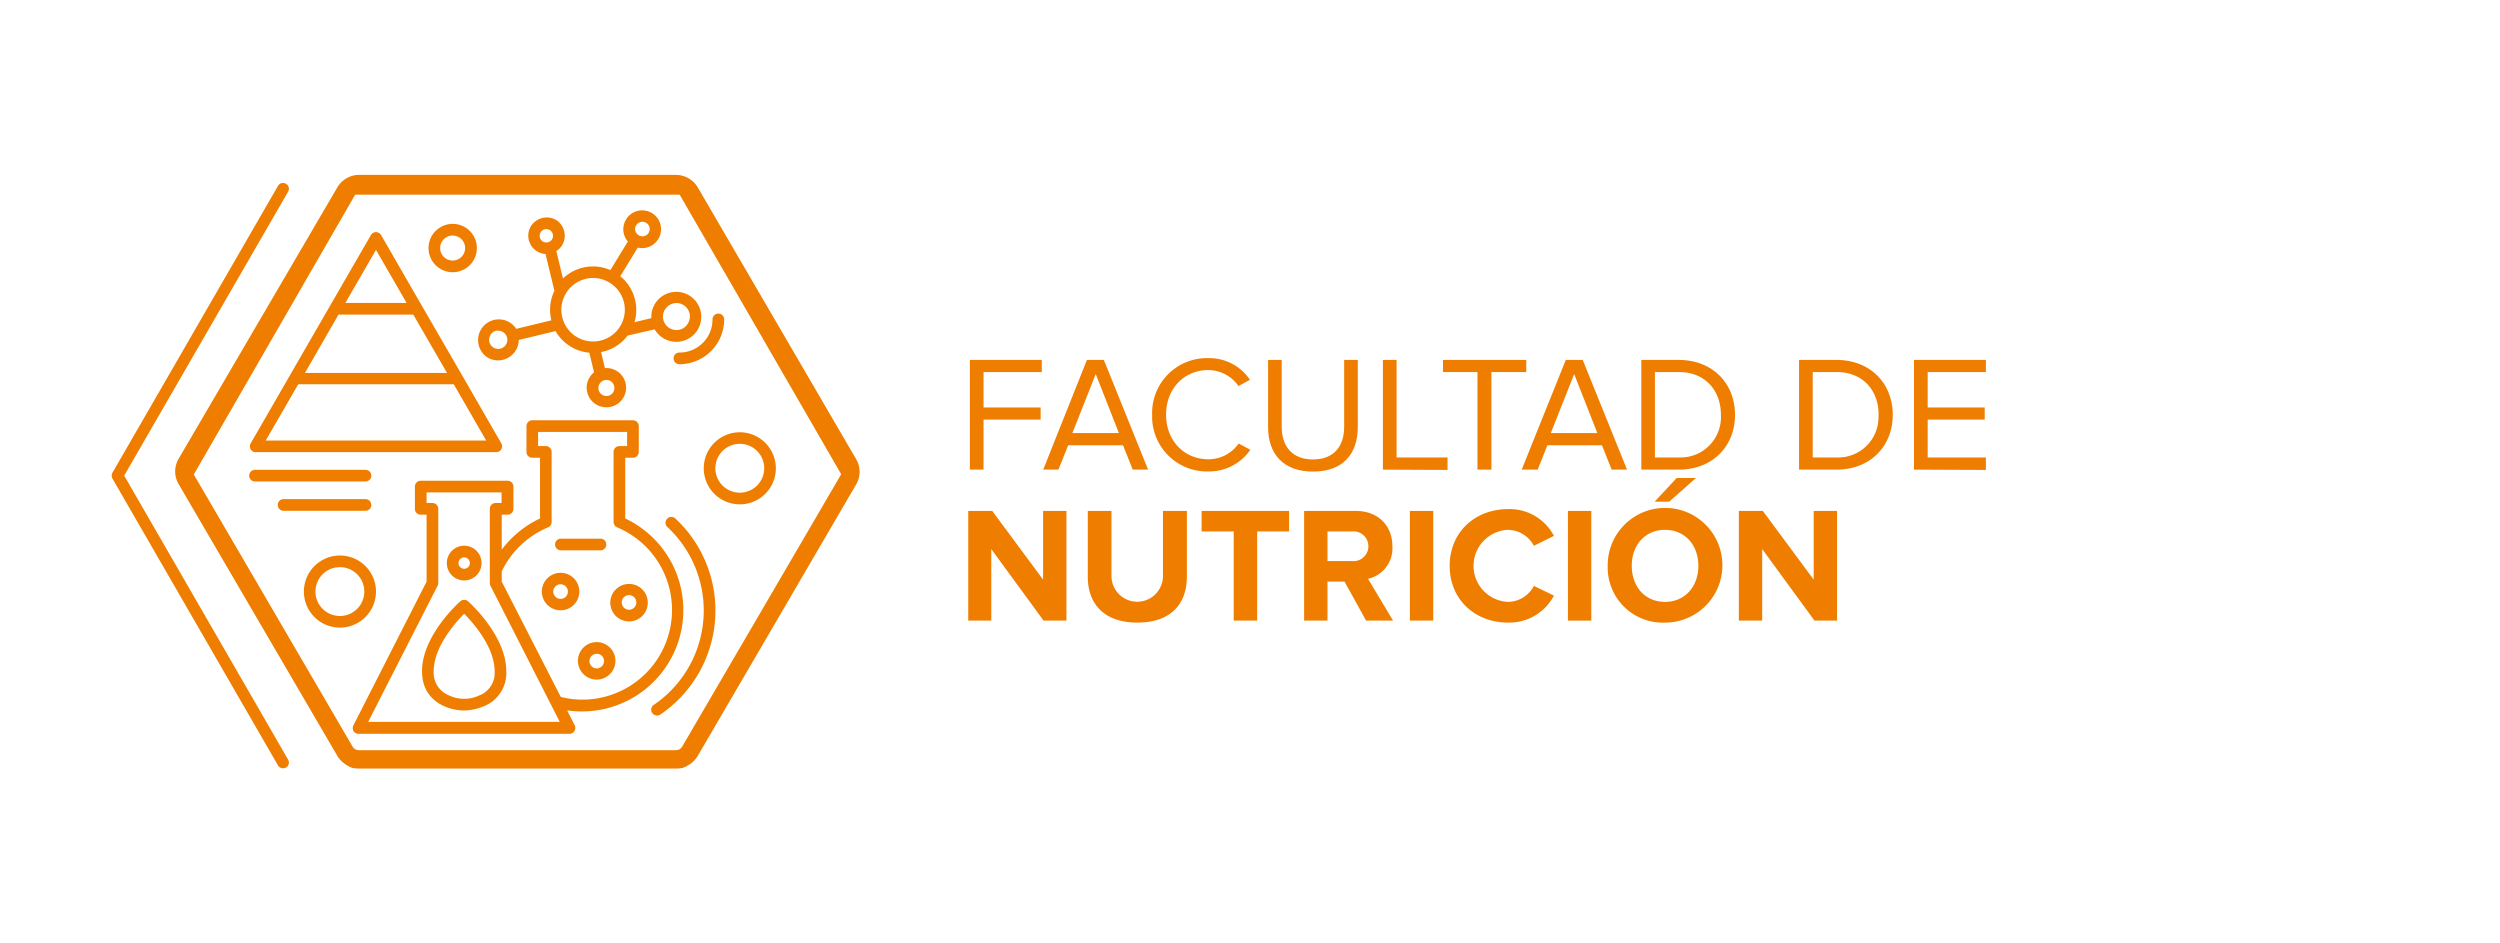 <svg xmlns="http://www.w3.org/2000/svg" id="Capa_1" data-name="Capa 1" viewBox="0 0 400.21 150.99"><defs><style>.cls-1{fill:none;}.cls-2{fill:#ef7d00;}</style></defs><title>elementos perfiles web</title><rect class="cls-1" width="400.21" height="150.99"></rect><path class="cls-2" d="M108.2,30.89a1.14,1.14,0,0,1,1,.57l25.38,43.47a1.09,1.09,0,0,1,0,1.13l-25.38,43.47a1.13,1.13,0,0,1-1,.56H57.45a1.13,1.13,0,0,1-1-.56L31.08,76.06a1.09,1.09,0,0,1,0-1.13L56.46,31.46a1.14,1.14,0,0,1,1-.57H108.2m0-2.9H57.45A4.08,4.08,0,0,0,54,30L28.58,73.47a4,4,0,0,0,0,4L54,121a4.07,4.07,0,0,0,3.5,2H108.2a4,4,0,0,0,3.5-2l25.37-43.47a4,4,0,0,0,0-4L111.7,30a4.07,4.07,0,0,0-3.5-2Z"></path><path class="cls-2" d="M155.26,75.18V57.62h11.51v1.94h-9.32v5.67h9.14v1.94h-9.14v8Z"></path><path class="cls-2" d="M181.33,75.18l-1.55-3.9H171l-1.56,3.9H167L174,57.62h2.71l7.08,17.56Zm-5.92-15.3-3.74,9.45h7.45Z"></path><path class="cls-2" d="M184.44,66.41a8.78,8.78,0,0,1,9-9.08,7.86,7.86,0,0,1,6.66,3.47l-1.84,1a5.92,5.92,0,0,0-4.82-2.56c-3.85,0-6.77,2.95-6.77,7.14s2.92,7.14,6.77,7.14A5.87,5.87,0,0,0,198.29,71l1.87,1a8,8,0,0,1-6.69,3.47A8.78,8.78,0,0,1,184.44,66.41Z"></path><path class="cls-2" d="M203,68.36V57.62h2.18V68.31c0,3.21,1.74,5.24,5,5.24s5-2,5-5.24V57.62h2.18V68.33c0,4.37-2.39,7.16-7.16,7.16S203,72.68,203,68.36Z"></path><path class="cls-2" d="M221.38,75.18V57.62h2.19V73.23h8.16v2Z"></path><path class="cls-2" d="M236.52,75.18V59.56H231V57.62h13.33v1.94h-5.58V75.18Z"></path><path class="cls-2" d="M258,75.18l-1.55-3.9h-8.74l-1.55,3.9H243.6l7.06-17.56h2.71l7.09,17.56ZM252,59.88l-3.74,9.45h7.45Z"></path><path class="cls-2" d="M262.75,75.18V57.62h6c5.45,0,9,3.81,9,8.79s-3.55,8.77-9,8.77Zm12.74-8.77c0-3.79-2.4-6.85-6.74-6.85h-3.82V73.23h3.82A6.46,6.46,0,0,0,275.49,66.41Z"></path><path class="cls-2" d="M288,75.18V57.62h6c5.45,0,9,3.81,9,8.79s-3.56,8.77-9,8.77Zm12.74-8.77c0-3.79-2.39-6.85-6.74-6.85h-3.81V73.23H294A6.45,6.45,0,0,0,300.71,66.41Z"></path><path class="cls-2" d="M306.4,75.18V57.62h11.51v1.94h-9.32v5.67h9.13v1.94h-9.13v6.06h9.32v2Z"></path><path class="cls-2" d="M167.06,99.35,158.69,87.9V99.35H155V81.79h3.84l8.14,11v-11h3.74V99.35Z"></path><path class="cls-2" d="M174.14,92.35V81.79h3.79V92.21a4.12,4.12,0,1,0,8.24,0V81.79H190V92.32c0,4.37-2.58,7.35-7.92,7.35S174.14,96.66,174.14,92.35Z"></path><path class="cls-2" d="M197.5,99.35V85.08h-5.14V81.79h14v3.29h-5.11V99.35Z"></path><path class="cls-2" d="M218.69,99.35l-3.45-6.24h-2.73v6.24h-3.74V81.79H217c3.66,0,5.9,2.39,5.9,5.66A5,5,0,0,1,219,92.66l4,6.69Zm.37-11.9a2.38,2.38,0,0,0-2.63-2.37h-3.92v4.74h3.92A2.39,2.39,0,0,0,219.06,87.45Z"></path><path class="cls-2" d="M225.7,99.35V81.79h3.74V99.35Z"></path><path class="cls-2" d="M232.07,90.58c0-5.4,4.08-9.08,9.35-9.08a8,8,0,0,1,7.34,4.29l-3.21,1.58a4.77,4.77,0,0,0-4.13-2.55,5.77,5.77,0,0,0,0,11.53,4.72,4.72,0,0,0,4.13-2.56l3.21,1.56a8.09,8.09,0,0,1-7.34,4.32C236.15,99.67,232.07,96,232.07,90.58Z"></path><path class="cls-2" d="M251,99.35V81.79h3.74V99.35Z"></path><path class="cls-2" d="M257.37,90.58a9.18,9.18,0,1,1,9.17,9.09A8.82,8.82,0,0,1,257.37,90.58Zm14.51,0c0-3.29-2.11-5.76-5.34-5.76s-5.32,2.47-5.32,5.76,2.08,5.77,5.32,5.77S271.88,93.85,271.88,90.58Zm-4.66-10.27h-2.34l3.53-3.79h3.08Z"></path><path class="cls-2" d="M290.47,99.35,282.1,87.9V99.35h-3.74V81.79h3.84l8.14,11v-11h3.74V99.35Z"></path><path class="cls-2" d="M40.93,72.38H79.45a.94.94,0,0,0,.81-.46,1,1,0,0,0,0-.93L74,60.12,67.51,48.91,61,37.62a.94.94,0,0,0-.81-.46.92.92,0,0,0-.81.46L52.86,48.91,46.39,60.12,40.12,71a.93.93,0,0,0,.81,1.39ZM60.19,40l4.9,8.49h-9.8Zm-6,10.36H66.16l5.4,9.34H48.82ZM47.74,61.52h24.9l5.19,9H42.54Z"></path><path class="cls-2" d="M74.93,96.26a.94.94,0,0,0-1.24,0c-.25.22-6.13,5.48-6.13,11.19,0,5,4.41,6.29,6.75,6.29A8.76,8.76,0,0,0,77.6,113a5.72,5.72,0,0,0,3.45-5.54C81.05,101.74,75.18,96.48,74.93,96.26Zm1.94,15a5.68,5.68,0,0,1-5.12,0,3.86,3.86,0,0,1-2.32-3.82c0-3.87,3.44-7.74,4.88-9.19,1.43,1.45,4.87,5.32,4.87,9.19A3.85,3.85,0,0,1,76.87,111.27Z"></path><path class="cls-2" d="M74.31,92.92a2.78,2.78,0,1,0-2.78-2.78A2.78,2.78,0,0,0,74.31,92.92Zm0-3.69a.91.91,0,1,1-.91.91A.91.91,0,0,1,74.31,89.23Z"></path><path class="cls-2" d="M92.74,94.7a3,3,0,1,0-3,3A3,3,0,0,0,92.74,94.7Zm-3,1.17a1.17,1.17,0,1,1,1.17-1.17A1.17,1.17,0,0,1,89.7,95.87Z"></path><path class="cls-2" d="M100.7,99.48a3,3,0,1,0-3-3A3,3,0,0,0,100.7,99.48Zm0-4.21a1.17,1.17,0,0,1,0,2.34,1.17,1.17,0,0,1,0-2.34Z"></path><path class="cls-2" d="M95.52,102.79a3,3,0,1,0,3,3A3,3,0,0,0,95.52,102.79Zm0,4.21a1.17,1.17,0,1,1,1.18-1.17A1.18,1.18,0,0,1,95.52,107Z"></path><path class="cls-2" d="M93.27,113.89A16.22,16.22,0,0,0,100.09,83V73.28h1.23a.94.94,0,0,0,.94-.93V68.22a.94.94,0,0,0-.94-.94H85.21a.93.93,0,0,0-.93.94v4.13a.93.93,0,0,0,.93.93h1.24V83a16.24,16.24,0,0,0-6.13,5V82.39h.94a.93.93,0,0,0,.93-.93V77.89a.93.93,0,0,0-.93-.93H67.35a.93.93,0,0,0-.93.93v3.57a.93.93,0,0,0,.93.93h.94V93.11l-11.71,23a1,1,0,0,0,0,.91.93.93,0,0,0,.79.45H91.17a.94.94,0,0,0,.83-1.36l-1.2-2.37.16,0A16.1,16.1,0,0,0,93.27,113.89Zm-34.33,1.67L70.06,93.75a.87.87,0,0,0,.1-.42V81.46a.94.94,0,0,0-.93-.94h-.94V78.83h12v1.69h-.94a.94.94,0,0,0-.94.94V93.33a1,1,0,0,0,.1.43l11.1,21.8ZM80.32,93.11V91.47c.08-.17.17-.35.26-.52a14.41,14.41,0,0,1,7.16-6.53.94.94,0,0,0,.57-.86V72.35a.93.93,0,0,0-.93-.94H86.14V69.15h14.25v2.26H99.15a.94.94,0,0,0-.93.94V83.56a1,1,0,0,0,.57.86A14.35,14.35,0,0,1,93.27,112a13.94,13.94,0,0,1-2-.14,12.84,12.84,0,0,1-1.5-.3Z"></path><path class="cls-2" d="M89.7,88.1h6.52a.94.94,0,0,0,0-1.87H89.7a.94.94,0,0,0,0,1.87Z"></path><path class="cls-2" d="M108.11,83a.93.93,0,0,0-1.27,1.37,18.26,18.26,0,0,1-2.18,28.47.93.93,0,0,0-.25,1.3,1,1,0,0,0,.78.41,1,1,0,0,0,.52-.16A20.13,20.13,0,0,0,108.11,83Z"></path><path class="cls-2" d="M78,57.2a3.29,3.29,0,0,0,1.73.49,3.32,3.32,0,0,0,3.32-3.27L88.93,53a6.93,6.93,0,0,0,5.41,3.46l.75,3.11a.08.08,0,0,1,0,.05,3.21,3.21,0,0,0-.71.8,3.14,3.14,0,0,0,2.67,4.78,3.14,3.14,0,1,0-.21-6.27l-.62-2.57a6.89,6.89,0,0,0,4.25-2.64l4.33-1a4,4,0,1,0-.53-1.79l-2.69.65a7,7,0,0,0-2.28-7.36l2.8-4.59a2.74,2.74,0,0,0,.7.09,2.82,2.82,0,0,0,.71-.09,3,3,0,0,0,1.87-1.36,3,3,0,1,0-5.15-3.15h0a3,3,0,0,0,.28,3.54l-2.8,4.58a6.9,6.9,0,0,0-4.42-.39,7,7,0,0,0-3.17,1.73l-1.06-4.39A2.88,2.88,0,0,0,90.31,37,2.91,2.91,0,0,0,89,35.2a3,3,0,0,0-4,1h0a2.93,2.93,0,0,0-.35,2.22,3,3,0,0,0,1.33,1.82,3,3,0,0,0,1.35.42l1.42,5.89a7,7,0,0,0-.48,4.73l-5.63,1.36A3.32,3.32,0,1,0,78,57.2ZM97.74,61a1.27,1.27,0,0,1,.57.79,1.25,1.25,0,0,1-.15,1,1.27,1.27,0,0,1-1.75.42,1.23,1.23,0,0,1-.57-.78,1.25,1.25,0,0,1,.15-1A1.28,1.28,0,0,1,97.74,61Zm8.72-11.43a2.15,2.15,0,0,1,1.33-1,2.22,2.22,0,0,1,.51-.06,2.1,2.1,0,0,1,1.11.32,2.13,2.13,0,0,1,.71,2.95h0a2.13,2.13,0,0,1-1.32,1,2.17,2.17,0,0,1-1.63-.26,2.16,2.16,0,0,1-.71-3Zm-4.62-13.5a1.15,1.15,0,1,1,2,1.2,1.15,1.15,0,0,1-1.59.39A1.16,1.16,0,0,1,101.84,36.05Zm-8.09,8.58a4.93,4.93,0,0,1,1.2-.15,5.07,5.07,0,0,1,2.64.75h0a5.08,5.08,0,1,1-3.84-.6ZM86.42,38a1.09,1.09,0,0,1,.12-.81h0a1.09,1.09,0,0,1,.92-.51,1.15,1.15,0,0,1,.56.15,1.1,1.1,0,0,1,.48.67,1.05,1.05,0,0,1-.13.81,1.07,1.07,0,0,1-1.47.35A1.08,1.08,0,0,1,86.42,38ZM78.51,53.6a1.49,1.49,0,0,1,.91-.66,2,2,0,0,1,.34,0,1.37,1.37,0,0,1,.76.22,1.44,1.44,0,0,1,.66.9,1.46,1.46,0,1,1-2.67-.42Z"></path><path class="cls-2" d="M107.83,57.37a.93.93,0,0,0,.93.94h0a7.18,7.18,0,0,0,7.17-7.18.93.93,0,0,0-.93-.93h0a.94.94,0,0,0-.94.94,5.29,5.29,0,0,1-5.3,5.3A.92.92,0,0,0,107.83,57.37Z"></path><path class="cls-2" d="M136.32,75.09,110.49,30.34a2.13,2.13,0,0,0-1.82-1.05H57a2.12,2.12,0,0,0-1.82,1.05L29.34,75.09a2.13,2.13,0,0,0,0,2.1l25.84,44.75A2.1,2.1,0,0,0,57,123h51.67a2.11,2.11,0,0,0,1.82-1l25.83-44.75A2.08,2.08,0,0,0,136.32,75.09Zm-1.61,1.17L108.87,121a.24.24,0,0,1-.2.12H57a.26.26,0,0,1-.21-.12L31,76.26A.2.2,0,0,1,31,76L56.79,31.28a.24.24,0,0,1,.21-.12h51.67a.24.24,0,0,1,.2.12L134.71,76A.24.24,0,0,1,134.71,76.26Z"></path><path class="cls-2" d="M19.88,76.14,46.12,30.69a.92.92,0,0,0-.34-1.27.93.93,0,0,0-1.28.34L18,75.68a1,1,0,0,0,0,.93L44.5,122.53a.94.94,0,0,0,.81.46,1,1,0,0,0,.47-.12.92.92,0,0,0,.34-1.27Z"></path><path class="cls-2" d="M72.46,43.58a3.87,3.87,0,1,0-3.86-3.87A3.87,3.87,0,0,0,72.46,43.58Zm0-5.87a2,2,0,1,1-2,2A2,2,0,0,1,72.46,37.71Z"></path><path class="cls-2" d="M60.19,94.7a5.77,5.77,0,1,0-5.77,5.77A5.78,5.78,0,0,0,60.19,94.7Zm-5.77,3.91a3.91,3.91,0,1,1,3.9-3.91A3.91,3.91,0,0,1,54.42,98.61Z"></path><path class="cls-2" d="M118.43,69.2A5.77,5.77,0,1,0,124.2,75,5.78,5.78,0,0,0,118.43,69.2Zm0,9.67a3.91,3.91,0,1,1,3.91-3.9A3.91,3.91,0,0,1,118.43,78.87Z"></path><path class="cls-2" d="M59.44,76.14a.93.93,0,0,0-.93-.93H40.93a.94.94,0,1,0,0,1.87H58.51A.93.93,0,0,0,59.44,76.14Z"></path><path class="cls-2" d="M59.44,80.84a.93.93,0,0,0-.93-.94H45.31a.94.94,0,0,0,0,1.87h13.2A.93.93,0,0,0,59.44,80.84Z"></path></svg>